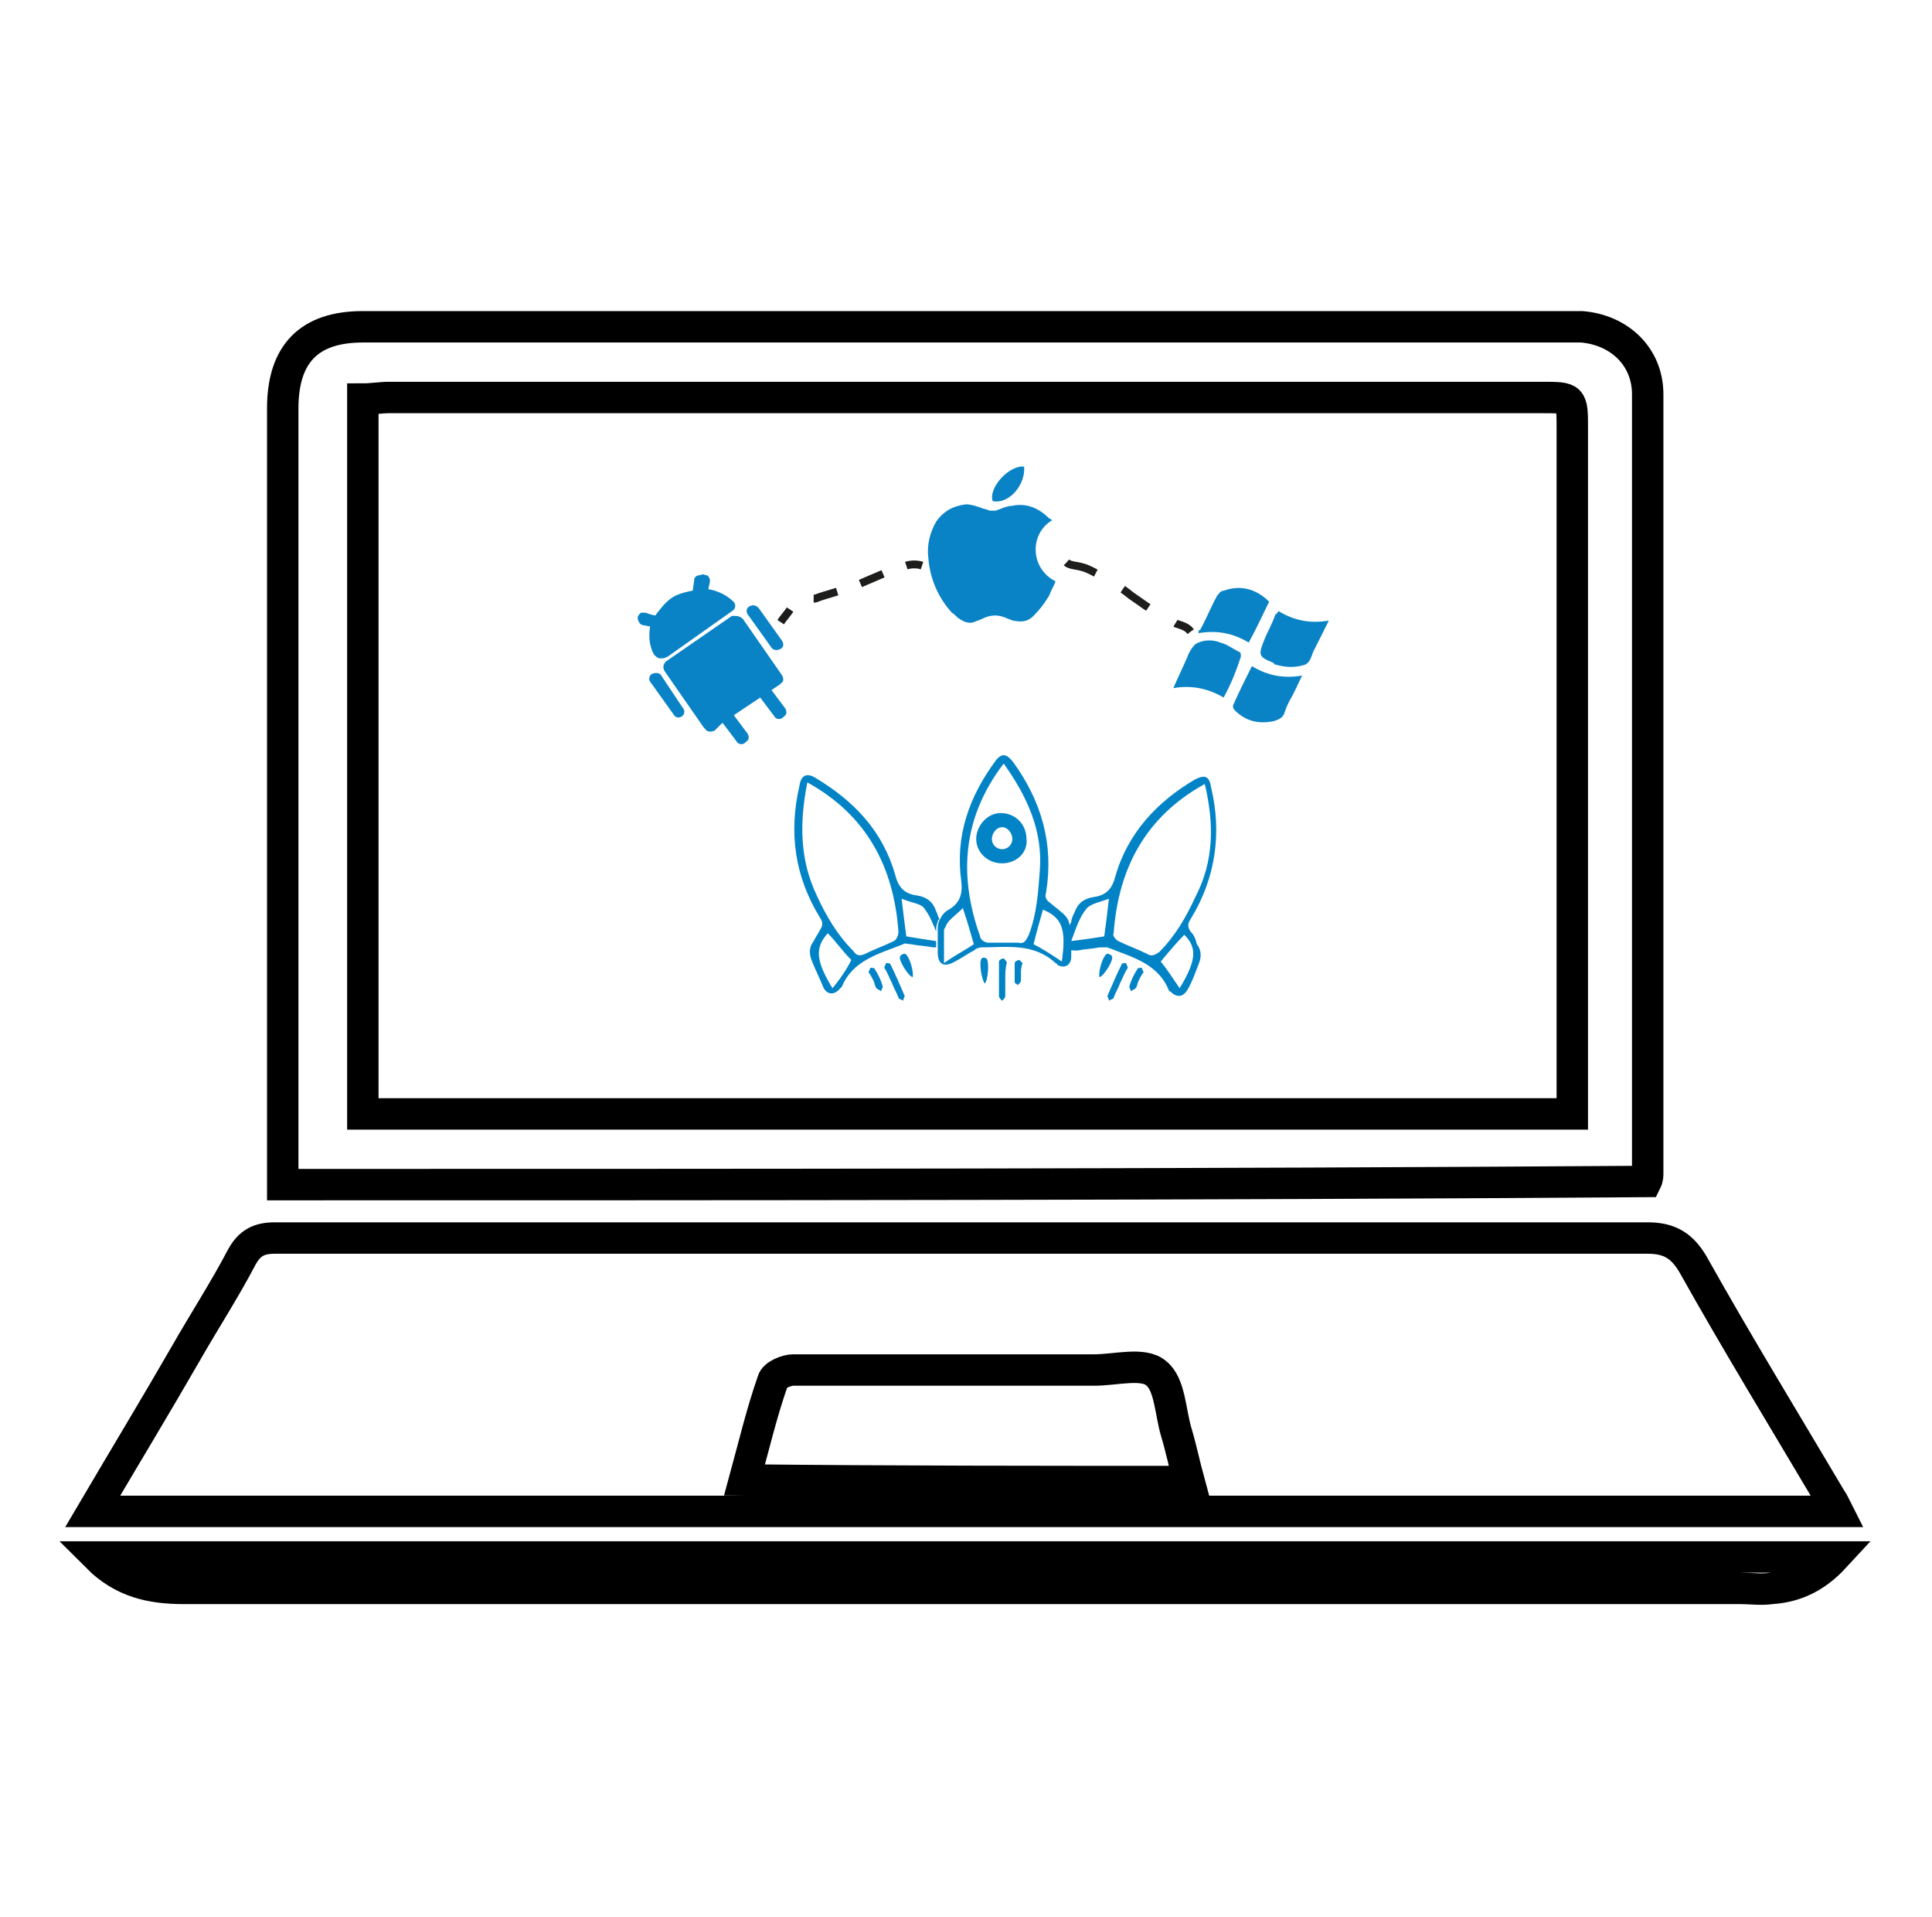 <?xml version="1.0" encoding="utf-8"?>
<!-- Generator: Adobe Illustrator 26.0.1, SVG Export Plug-In . SVG Version: 6.00 Build 0)  -->
<svg version="1.1" id="Layer_1" xmlns="http://www.w3.org/2000/svg" xmlns:xlink="http://www.w3.org/1999/xlink" x="0px" y="0px"
	 viewBox="0 0 123 122" style="enable-background:new 0 0 123 122;" xml:space="preserve">
<style type="text/css">
	.st0{fill:none;stroke:#1D1E1C;stroke-width:0.5;stroke-miterlimit:10;stroke-dasharray:2;}
	.st1{fill:none;stroke:#1D1E1C;stroke-width:0.5;stroke-miterlimit:10;}
	.st2{fill:none;stroke:#1D1E1C;stroke-width:0.5;stroke-miterlimit:10;stroke-dasharray:1.568,1.568;}
	.st3{fill:#0A83C6;}
	.st4{fill:none;stroke:#000000;stroke-width:2;stroke-miterlimit:10;}
	.st5{fill:#0283C6;}
	.st6{fill:none;stroke:#0283C6;stroke-width:0.5;stroke-miterlimit:10;}
</style>
<path class="st0" d="M67.9,35.8c0.2,0.2,0.7,0.2,1,0.3c0.4,0.1,0.7,0.3,1.1,0.5c0.7,0.4,1.4,0.8,2,1.3c0.6,0.4,1.2,0.9,1.9,1.2
	c0.3,0.2,0.7,0.4,1,0.6c0.3,0.1,0.7,0.2,0.9,0.5"/>
<g>
	<g>
		<path class="st1" d="M49.7,39.6c0.2-0.3,0.4-0.5,0.6-0.8"/>
		<path class="st2" d="M51.8,38.1c0,0,0.1,0,0.1,0c0.8-0.3,1.7-0.5,2.5-0.8c0.7-0.3,1.4-0.6,2.1-0.9c0.2-0.1,0.3-0.1,0.5-0.2"/>
		<path class="st1" d="M57.7,36c0.3-0.1,0.7-0.1,1,0"/>
	</g>
</g>
<g>
	<path class="st3" d="M67,33.1c-1.5,0.9-1.4,3.1,0.2,3.9c-0.1,0.3-0.3,0.6-0.4,0.9c-0.3,0.5-0.6,0.9-1,1.3c-0.4,0.4-0.8,0.4-1.3,0.3
		c-0.1,0-0.2-0.1-0.3-0.1c-0.6-0.3-1.1-0.3-1.7,0c-0.2,0.1-0.3,0.1-0.5,0.2c-0.3,0.1-0.6,0-0.9-0.2c-0.2-0.1-0.3-0.3-0.5-0.4
		c-0.9-1-1.4-2.2-1.5-3.5c-0.1-0.8,0.1-1.6,0.5-2.3c0.5-0.7,1.1-1,1.9-1.1c0.3,0,0.6,0.1,0.9,0.2c0.2,0.1,0.4,0.1,0.6,0.2
		c0.1,0,0.3,0,0.4,0c0.3-0.1,0.7-0.3,1-0.3c0.9-0.2,1.7,0.1,2.4,0.8C66.9,33,66.9,33.1,67,33.1z"/>
	<path class="st3" d="M65.2,29.7c0.1,1.1-0.9,2.4-2,2.2C62.9,31.1,64.2,29.6,65.2,29.7z"/>
</g>
<g>
	<path class="st3" d="M77.9,44.4c-1-0.6-2.1-0.8-3.2-0.6c0.3-0.7,0.6-1.3,0.9-2c0.1-0.3,0.3-0.6,0.5-0.8c0.5-0.3,1.1-0.3,1.6-0.1
		c0.4,0.1,0.8,0.4,1.2,0.6c0.1,0,0.1,0.2,0.1,0.3C78.7,42.7,78.4,43.5,77.9,44.4z"/>
	<path class="st3" d="M81.4,38.9c1,0.6,2,0.8,3.2,0.6c-0.3,0.6-0.6,1.2-0.9,1.8c-0.2,0.3-0.2,0.8-0.6,1c-0.6,0.2-1.2,0.2-1.9,0
		c0,0-0.1,0-0.1-0.1c-1-0.4-1-0.5-0.6-1.5c0.2-0.5,0.5-1,0.7-1.6C81.3,39.1,81.3,39,81.4,38.9z"/>
	<path class="st3" d="M79.7,42.4c1,0.6,2,0.8,3.2,0.6c-0.3,0.6-0.5,1.1-0.8,1.6c-0.1,0.2-0.2,0.4-0.3,0.7c-0.1,0.4-0.4,0.5-0.7,0.6
		c-1,0.2-1.8,0-2.5-0.7c-0.1-0.1-0.1-0.2-0.1-0.3C78.9,44,79.3,43.2,79.7,42.4z"/>
	<path class="st3" d="M79.5,40.9c-1-0.6-2-0.8-3.2-0.6c0-0.1,0-0.2,0.1-0.2c0.4-0.7,0.7-1.5,1.1-2.2c0.1-0.1,0.2-0.3,0.4-0.3
		c1.1-0.4,2.1-0.1,2.9,0.7C80.4,39.1,80,40,79.5,40.9z"/>
</g>
<g>
	<path class="st4" d="M5.9,96.2c2-3.4,4-6.7,5.9-10c1.2-2.1,2.5-4.1,3.6-6.2c0.5-0.9,1.1-1.2,2.1-1.2c8.6,0,17.3,0,25.9,0
		c20.5,0,41,0,61.5,0c1.4,0,2.2,0.5,2.9,1.7c2.8,5,5.8,9.9,8.7,14.8c0.2,0.3,0.3,0.5,0.5,0.9C80,96.2,43.1,96.2,5.9,96.2z
		 M75.7,94.3c-0.3-1.1-0.5-2.1-0.8-3.1c-0.4-1.3-0.4-3.1-1.3-3.8c-0.8-0.7-2.6-0.2-3.9-0.2c-6.4,0-12.8,0-19.2,0
		c-0.4,0-1.2,0.3-1.3,0.7c-0.7,2-1.2,4.1-1.8,6.3C56.9,94.3,66.2,94.3,75.7,94.3z"/>
	<path class="st4" d="M18,75.4c0-0.6,0-1,0-1.4C18,58,18,42,18,26c0-3.5,1.7-5.2,5.1-5.2c25.4,0,50.9,0,76.3,0c0.4,0,0.9,0,1.3,0
		c2.4,0.2,4.2,1.9,4.2,4.3c0,16.5,0,33.1,0,49.6c0,0.1,0,0.3-0.1,0.5C76,75.4,47.1,75.4,18,75.4z M100.1,70.9c0-0.6,0-1.1,0-1.6
		c0-14,0-28,0-42c0-2,0-2-1.9-2c-24.5,0-48.9,0-73.4,0c-0.6,0-1.1,0.1-1.7,0.1c0,15.2,0,30.3,0,45.5C48.7,70.9,74.3,70.9,100.1,70.9
		z"/>
	<path class="st4" d="M6.2,99.1c37,0,73.7,0,110.6,0c-1.2,1.3-2.5,1.9-4,2c-0.7,0.1-1.3,0-2,0c-33,0-66.1,0-99.1,0
		C9.6,101.1,7.8,100.7,6.2,99.1z"/>
</g>
<path class="st5" d="M68.1,59c0-0.4-0.2-0.7-0.6-1c-0.2-0.2-0.4-0.3-0.6-0.5c-0.3-0.2-0.4-0.4-0.3-0.7c0.5-3.1-0.3-5.8-2.1-8.3
	c-0.4-0.5-0.7-0.6-1.1-0.1c-1.7,2.3-2.6,4.8-2.2,7.7c0.1,0.8-0.1,1.4-0.8,1.8c-0.2,0.1-0.4,0.3-0.5,0.5c0,0.1-0.1,0.1-0.1,0.2
	c-0.1,0.2-0.1,0.4-0.1,0.6c0,0,0,0.1,0,0.1c0,0.2,0,0.4,0,0.5v0.4c0,0.1,0,0.3,0,0.4c0,0.8,0.4,1,1.1,0.6c0.4-0.2,0.8-0.5,1.2-0.7
	c0.1-0.1,0.3-0.2,0.5-0.2c1.6,0,3.3-0.3,4.7,1c0,0,0.1,0,0.1,0.1c0.5,0.3,0.9,0,0.9-0.5c0-0.2,0-0.4,0-0.7c0-0.4,0-0.7,0-1.1
	C68.1,59.1,68.1,59.1,68.1,59z M60.1,61.3c0-0.3,0-0.7,0-1c0-0.4,0-0.7,0-1c0-0.1,0-0.2,0.1-0.3c0.1-0.4,0.6-0.7,1.1-1.2
	c0.3,0.9,0.5,1.6,0.7,2.3C61.4,60.5,60.8,60.8,60.1,61.3z M64.8,60c-0.6,0-1.3,0-1.9,0c-0.2,0-0.5-0.2-0.5-0.4
	c-1.4-3.9-1.1-7.6,1.5-11c1.5,2.1,2.5,4.3,2.3,6.8c-0.1,1.4-0.2,2.8-0.7,4.1C65.3,59.9,65.2,60.1,64.8,60z M67.6,61.2
	c-0.6-0.4-1.2-0.8-1.8-1.1c0.2-0.8,0.4-1.5,0.6-2.2C67.6,58.4,67.9,59.1,67.6,61.2z"/>
<path class="st5" d="M64,62.4c0,0.3,0,0.7,0,1c0,0.1-0.1,0.2-0.2,0.3c-0.1-0.1-0.2-0.2-0.2-0.3c0-0.7,0-1.5,0-2.2
	c0-0.1,0.2-0.2,0.3-0.2c0.1,0.1,0.2,0.2,0.2,0.3C64,61.6,64,62,64,62.4C64,62.4,64,62.4,64,62.4z"/>
<path class="st5" d="M62.7,62.6c-0.2-0.2-0.4-1.4-0.2-1.6c0.1-0.1,0.3,0,0.3,0C63,61.2,62.9,62.4,62.7,62.6z"/>
<path class="st5" d="M65,61.8c0,0.2,0,0.4,0,0.6c0,0.1-0.1,0.2-0.2,0.3c-0.1-0.1-0.2-0.1-0.2-0.2c0-0.4,0-0.8,0-1.2
	c0-0.1,0.2-0.2,0.3-0.2c0.1,0.1,0.2,0.2,0.2,0.2C65.1,61.3,65,61.6,65,61.8C65,61.8,65,61.8,65,61.8z"/>
<path class="st6" d="M63.8,54.7c-0.8,0-1.4-0.6-1.4-1.3c0-0.7,0.6-1.4,1.3-1.4c0.8,0,1.4,0.6,1.4,1.4C65.2,54.1,64.6,54.7,63.8,54.7
	z M63.8,52.4c-0.5,0-0.9,0.5-0.9,1c0,0.5,0.4,0.9,0.9,0.9c0.5,0,0.9-0.4,0.9-0.9C64.7,52.9,64.3,52.4,63.8,52.4z"/>
<path class="st5" d="M75.8,59.3c-0.2-0.3-0.2-0.5,0-0.8c1.6-2.6,2-5.5,1.3-8.4c-0.1-0.7-0.4-0.8-1-0.5c-2.4,1.4-4.3,3.4-5.1,6.2
	c-0.2,0.8-0.6,1.2-1.4,1.3c-0.6,0.1-1,0.4-1.2,1c-0.1,0.2-0.2,0.4-0.2,0.6c-0.1,0.1-0.1,0.3-0.2,0.4c0,0.1,0,0.1,0,0.2
	c0,0.4,0,0.7,0,1.1c0.1,0.1,0.3,0.1,0.6,0.1c0.5-0.1,0.9-0.1,1.4-0.2c0.2,0,0.4,0,0.5,0c1.5,0.6,3.2,1,3.9,2.7c0,0,0,0.1,0.1,0.1
	c0.4,0.4,0.8,0.4,1.1-0.1c0.3-0.5,0.5-1.1,0.7-1.6c0.2-0.5,0.2-0.9-0.1-1.3C76.1,59.7,76,59.5,75.8,59.3z M70.3,59.6
	c-0.6,0.1-1.3,0.2-2.1,0.3c0.3-0.8,0.5-1.5,1-2.1c0.3-0.3,0.9-0.4,1.4-0.6C70.5,58.1,70.4,58.9,70.3,59.6z M73,60.7
	c-0.6-0.3-1.2-0.5-1.8-0.8c-0.2-0.1-0.4-0.4-0.3-0.5c0.3-4.1,2-7.4,5.8-9.5c0.6,2.5,0.6,4.9-0.6,7.2c-0.6,1.3-1.3,2.5-2.3,3.5
	C73.5,60.8,73.3,60.9,73,60.7z M75.1,62.9c-0.4-0.6-0.8-1.2-1.2-1.7c0.5-0.6,1-1.2,1.5-1.7C76.2,60.3,76.2,61.1,75.1,62.9z"/>
<path class="st5" d="M71.3,62.6c-0.1,0.3-0.3,0.6-0.4,0.9c0,0.1-0.2,0.1-0.3,0.2c0-0.1-0.1-0.3-0.1-0.3c0.3-0.7,0.6-1.4,0.9-2
	c0-0.1,0.2-0.1,0.3-0.1c0,0.1,0.1,0.2,0.1,0.3C71.6,61.9,71.5,62.2,71.3,62.6C71.3,62.6,71.3,62.6,71.3,62.6z"/>
<path class="st5" d="M70,62.2c-0.1-0.3,0.2-1.4,0.5-1.5c0.1,0,0.3,0.1,0.3,0.2C70.9,61.1,70.3,62.1,70,62.2z"/>
<path class="st5" d="M72.5,62.4c-0.1,0.2-0.1,0.4-0.2,0.5C72.2,63,72.1,63,72,63.1c0-0.1-0.1-0.2-0.1-0.3c0.1-0.4,0.3-0.8,0.5-1.1
	c0-0.1,0.2-0.1,0.3-0.1c0,0.1,0.1,0.2,0.1,0.3C72.7,62,72.6,62.2,72.5,62.4C72.5,62.4,72.5,62.4,72.5,62.4z"/>
<path class="st5" d="M58.9,57.9c0.3,0.4,0.5,0.9,0.7,1.4c0-0.2,0-0.4,0.1-0.6c0-0.1,0-0.1,0.1-0.2c-0.1-0.2-0.1-0.3-0.2-0.5
	c-0.2-0.6-0.6-0.9-1.2-1c-0.8-0.1-1.2-0.5-1.4-1.3c-0.8-2.8-2.6-4.7-5.1-6.2c-0.5-0.3-0.9-0.2-1,0.5c-0.7,3-0.3,5.8,1.3,8.4
	c0.2,0.3,0.2,0.5,0,0.8c-0.1,0.2-0.3,0.5-0.4,0.7c-0.3,0.4-0.3,0.8-0.1,1.3c0.2,0.5,0.5,1.1,0.7,1.6c0.2,0.5,0.7,0.6,1.1,0.1
	c0,0,0.1-0.1,0.1-0.1c0.7-1.7,2.4-2.1,3.9-2.7c0.1-0.1,0.3,0,0.5,0c0.5,0.1,0.9,0.1,1.4,0.2c0.1,0,0.2,0,0.2,0v-0.4
	c-0.7-0.1-1.3-0.2-1.9-0.3c-0.1-0.8-0.2-1.5-0.3-2.4C58.1,57.5,58.7,57.5,58.9,57.9z M53,62.9c-1.1-1.8-1.1-2.6-0.3-3.5
	c0.5,0.5,0.9,1.1,1.5,1.7C53.9,61.7,53.5,62.3,53,62.9z M56.9,59.9c-0.6,0.3-1.2,0.5-1.8,0.8c-0.4,0.2-0.6,0.1-0.8-0.2
	c-1-1-1.7-2.2-2.3-3.5c-1.1-2.3-1.1-4.7-0.6-7.2c3.8,2.1,5.5,5.4,5.8,9.5C57.2,59.5,57.1,59.8,56.9,59.9z"/>
<path class="st5" d="M56.8,62.6c0.1,0.3,0.3,0.6,0.4,0.9c0,0.1,0.2,0.1,0.3,0.2c0-0.1,0.1-0.3,0.1-0.3c-0.3-0.7-0.6-1.4-0.9-2
	c0-0.1-0.2-0.1-0.3-0.1c0,0.1-0.1,0.2-0.1,0.3C56.5,61.9,56.6,62.2,56.8,62.6C56.8,62.6,56.8,62.6,56.8,62.6z"/>
<path class="st5" d="M58.1,62.2c0.1-0.3-0.2-1.4-0.5-1.5c-0.1,0-0.3,0.1-0.3,0.2C57.2,61.1,57.8,62.1,58.1,62.2z"/>
<path class="st5" d="M55.6,62.4c0.1,0.2,0.1,0.4,0.2,0.5c0.1,0.1,0.2,0.1,0.3,0.2c0-0.1,0.1-0.2,0.1-0.3c-0.1-0.4-0.3-0.8-0.5-1.1
	c0-0.1-0.2-0.1-0.3-0.1c0,0.1-0.1,0.2-0.1,0.3C55.4,62,55.5,62.2,55.6,62.4C55.6,62.4,55.6,62.4,55.6,62.4z"/>
<g>
	<path class="st3" d="M41.5,42.9c-0.2,0.1-0.2,0.4-0.1,0.5l1.5,2.1c0.1,0.2,0.4,0.2,0.5,0.1c0.2-0.1,0.2-0.4,0.1-0.5L42.1,43
		C42,42.8,41.7,42.8,41.5,42.9z M44.9,37.5L45,37c0-0.2-0.1-0.4-0.3-0.4c-0.1,0-0.3,0-0.4,0.1c-0.1,0.1-0.1,0.1-0.1,0.2l-0.1,0.7
		c-0.5,0.1-1,0.2-1.4,0.5c-0.4,0.3-0.7,0.7-1,1.1L41.1,39c-0.1,0-0.1,0-0.2,0c0,0-0.1,0-0.1,0c-0.1,0.1-0.2,0.2-0.2,0.3
		c0,0.2,0.1,0.4,0.3,0.4l0.5,0.1c-0.1,0.6-0.1,1.2,0.2,1.8c0.1,0.2,0.4,0.3,0.6,0.1l4.1-2.9c0.2-0.1,0.2-0.4,0.1-0.6
		C46,37.9,45.5,37.6,44.9,37.5z M42.3,40.9c-0.1-0.4-0.1-0.8,0.1-1.2c0,0,0-0.1,0.1-0.1c0.2-0.4,0.4-0.7,0.8-1
		c0.4-0.3,0.8-0.4,1.2-0.4c0,0,0,0,0.1,0c0.4,0,0.8,0.1,1.1,0.3L42.3,40.9z M46.7,39.3l-4.2,2.9c-0.2,0.1-0.2,0.4-0.1,0.6l2.5,3.6
		c0.1,0.2,0.4,0.2,0.6,0.1L46,46l0.9,1.2c0.1,0.2,0.4,0.2,0.5,0.1c0.2-0.1,0.2-0.4,0.1-0.5l-0.9-1.2l1.8-1.2l0.9,1.2
		c0.1,0.2,0.4,0.2,0.5,0.1c0.2-0.1,0.2-0.4,0.1-0.5l-0.9-1.2l0.6-0.4c0.2-0.1,0.2-0.4,0.1-0.5l-2.5-3.6
		C47.1,39.2,46.9,39.2,46.7,39.3z M48.9,43.1l-3.5,2.5l-2.1-2.9l3.5-2.5L48.9,43.1z M47.7,38.6c-0.2,0.1-0.2,0.4-0.1,0.5l1.5,2.1
		c0.1,0.2,0.4,0.2,0.5,0.1c0.2-0.1,0.2-0.4,0.1-0.5l-1.5-2.1C48.1,38.5,47.9,38.5,47.7,38.6z M41.5,42.9c-0.2,0.1-0.2,0.4-0.1,0.5
		l1.5,2.1c0.1,0.2,0.4,0.2,0.5,0.1c0.2-0.1,0.2-0.4,0.1-0.5L42.1,43C42,42.8,41.7,42.8,41.5,42.9z M44.9,37.5L45,37
		c0-0.2-0.1-0.4-0.3-0.4c-0.1,0-0.3,0-0.4,0.1c-0.1,0.1-0.1,0.1-0.1,0.2l-0.1,0.7c-0.5,0.1-1,0.2-1.4,0.5c-0.4,0.3-0.7,0.7-1,1.1
		L41.1,39c-0.1,0-0.1,0-0.2,0c0,0-0.1,0-0.1,0c-0.1,0.1-0.2,0.2-0.2,0.3c0,0.2,0.1,0.4,0.3,0.4l0.5,0.1c-0.1,0.6-0.1,1.2,0.2,1.8
		c0.1,0.2,0.4,0.3,0.6,0.1l4.1-2.9c0.2-0.1,0.2-0.4,0.1-0.6C46,37.9,45.5,37.6,44.9,37.5z M42.3,40.9c-0.1-0.4-0.1-0.8,0.1-1.2
		c0,0,0-0.1,0.1-0.1c0.2-0.4,0.4-0.7,0.8-1c0.4-0.3,0.8-0.4,1.2-0.4c0,0,0,0,0.1,0c0.4,0,0.8,0.1,1.1,0.3L42.3,40.9z M46.7,39.3
		l-4.2,2.9c-0.2,0.1-0.2,0.4-0.1,0.6l2.5,3.6c0.1,0.2,0.4,0.2,0.6,0.1L46,46l0.9,1.2c0.1,0.2,0.4,0.2,0.5,0.1
		c0.2-0.1,0.2-0.4,0.1-0.5l-0.9-1.2l1.8-1.2l0.9,1.2c0.1,0.2,0.4,0.2,0.5,0.1c0.2-0.1,0.2-0.4,0.1-0.5l-0.9-1.2l0.6-0.4
		c0.2-0.1,0.2-0.4,0.1-0.5l-2.5-3.6C47.1,39.2,46.9,39.2,46.7,39.3z M48.9,43.1l-3.5,2.5l-2.1-2.9l3.5-2.5L48.9,43.1z M47.7,38.6
		c-0.2,0.1-0.2,0.4-0.1,0.5l1.5,2.1c0.1,0.2,0.4,0.2,0.5,0.1c0.2-0.1,0.2-0.4,0.1-0.5l-1.5-2.1C48.1,38.5,47.9,38.5,47.7,38.6z
		 M44.9,37.5L45,37c0-0.2-0.1-0.4-0.3-0.4c-0.1,0-0.3,0-0.4,0.1c-0.1,0.1-0.1,0.1-0.1,0.2l-0.1,0.7c-0.5,0.1-1,0.2-1.4,0.5
		c-0.4,0.3-0.7,0.7-1,1.1L41.1,39c-0.1,0-0.1,0-0.2,0c0,0-0.1,0-0.1,0c-0.1,0.1-0.2,0.2-0.2,0.3c0,0.2,0.1,0.4,0.3,0.4l0.5,0.1
		c-0.1,0.6-0.1,1.2,0.2,1.8c0.1,0.2,0.4,0.3,0.6,0.1l4.1-2.9c0.2-0.1,0.2-0.4,0.1-0.6C46,37.9,45.5,37.6,44.9,37.5z M42.3,40.9
		c-0.1-0.4-0.1-0.8,0.1-1.2c0,0,0-0.1,0.1-0.1c0.2-0.4,0.4-0.7,0.8-1c0.4-0.3,0.8-0.4,1.2-0.4c0,0,0,0,0.1,0c0.4,0,0.8,0.1,1.1,0.3
		L42.3,40.9z M41.5,42.9c-0.2,0.1-0.2,0.4-0.1,0.5l1.5,2.1c0.1,0.2,0.4,0.2,0.5,0.1c0.2-0.1,0.2-0.4,0.1-0.5L42.1,43
		C42,42.8,41.7,42.8,41.5,42.9z M46.7,39.3l-4.2,2.9c-0.2,0.1-0.2,0.4-0.1,0.6l2.5,3.6c0.1,0.2,0.4,0.2,0.6,0.1L46,46l0.9,1.2
		c0.1,0.2,0.4,0.2,0.5,0.1c0.2-0.1,0.2-0.4,0.1-0.5l-0.9-1.2l1.8-1.2l0.9,1.2c0.1,0.2,0.4,0.2,0.5,0.1c0.2-0.1,0.2-0.4,0.1-0.5
		l-0.9-1.2l0.6-0.4c0.2-0.1,0.2-0.4,0.1-0.5l-2.5-3.6C47.1,39.2,46.9,39.2,46.7,39.3z M48.9,43.1l-3.5,2.5l-2.1-2.9l3.5-2.5
		L48.9,43.1z M47.7,38.6c-0.2,0.1-0.2,0.4-0.1,0.5l1.5,2.1c0.1,0.2,0.4,0.2,0.5,0.1c0.2-0.1,0.2-0.4,0.1-0.5l-1.5-2.1
		C48.1,38.5,47.9,38.5,47.7,38.6z"/>
	<path class="st3" d="M41.7,41.7c-0.3-0.6-0.3-1.2-0.2-1.8L41,39.8c-0.2,0-0.4-0.2-0.3-0.4c0-0.1,0.1-0.2,0.2-0.3c0,0,0,0,0.1,0
		c0.1,0,0.1,0,0.2,0l0.7,0.1c0.2-0.4,0.5-0.8,1-1.1c0.4-0.3,0.9-0.5,1.4-0.5l0.1-0.7c0-0.1,0-0.1,0.1-0.2c0.1-0.1,0.2-0.2,0.4-0.1
		c0.2,0,0.3,0.2,0.3,0.4l-0.1,0.5c0.6,0.1,1.2,0.4,1.6,0.8c0.2,0.2,0.1,0.5-0.1,0.6l-4.1,2.9C42.1,42,41.8,41.9,41.7,41.7z"/>
	<path class="st3" d="M47.3,39.4l2.5,3.6c0.1,0.2,0.1,0.4-0.1,0.5l-0.6,0.4l0.9,1.2c0.1,0.2,0.1,0.4-0.1,0.5
		c-0.2,0.1-0.4,0.1-0.5-0.1l-0.9-1.2l-1.8,1.2l0.9,1.2c0.1,0.2,0.1,0.4-0.1,0.5c-0.2,0.1-0.4,0.1-0.5-0.1L46,46l-0.6,0.4
		c-0.2,0.1-0.4,0.1-0.6-0.1l-2.5-3.6c-0.1-0.2-0.1-0.4,0.1-0.6l4.2-2.9C46.9,39.2,47.1,39.2,47.3,39.4z"/>
	<path class="st3" d="M48.3,38.7l1.5,2.1c0.1,0.2,0.1,0.4-0.1,0.5c-0.2,0.1-0.4,0.1-0.5-0.1l-1.5-2.1c-0.1-0.2-0.1-0.4,0.1-0.5
		C47.9,38.5,48.1,38.5,48.3,38.7z"/>
</g>
</svg>
